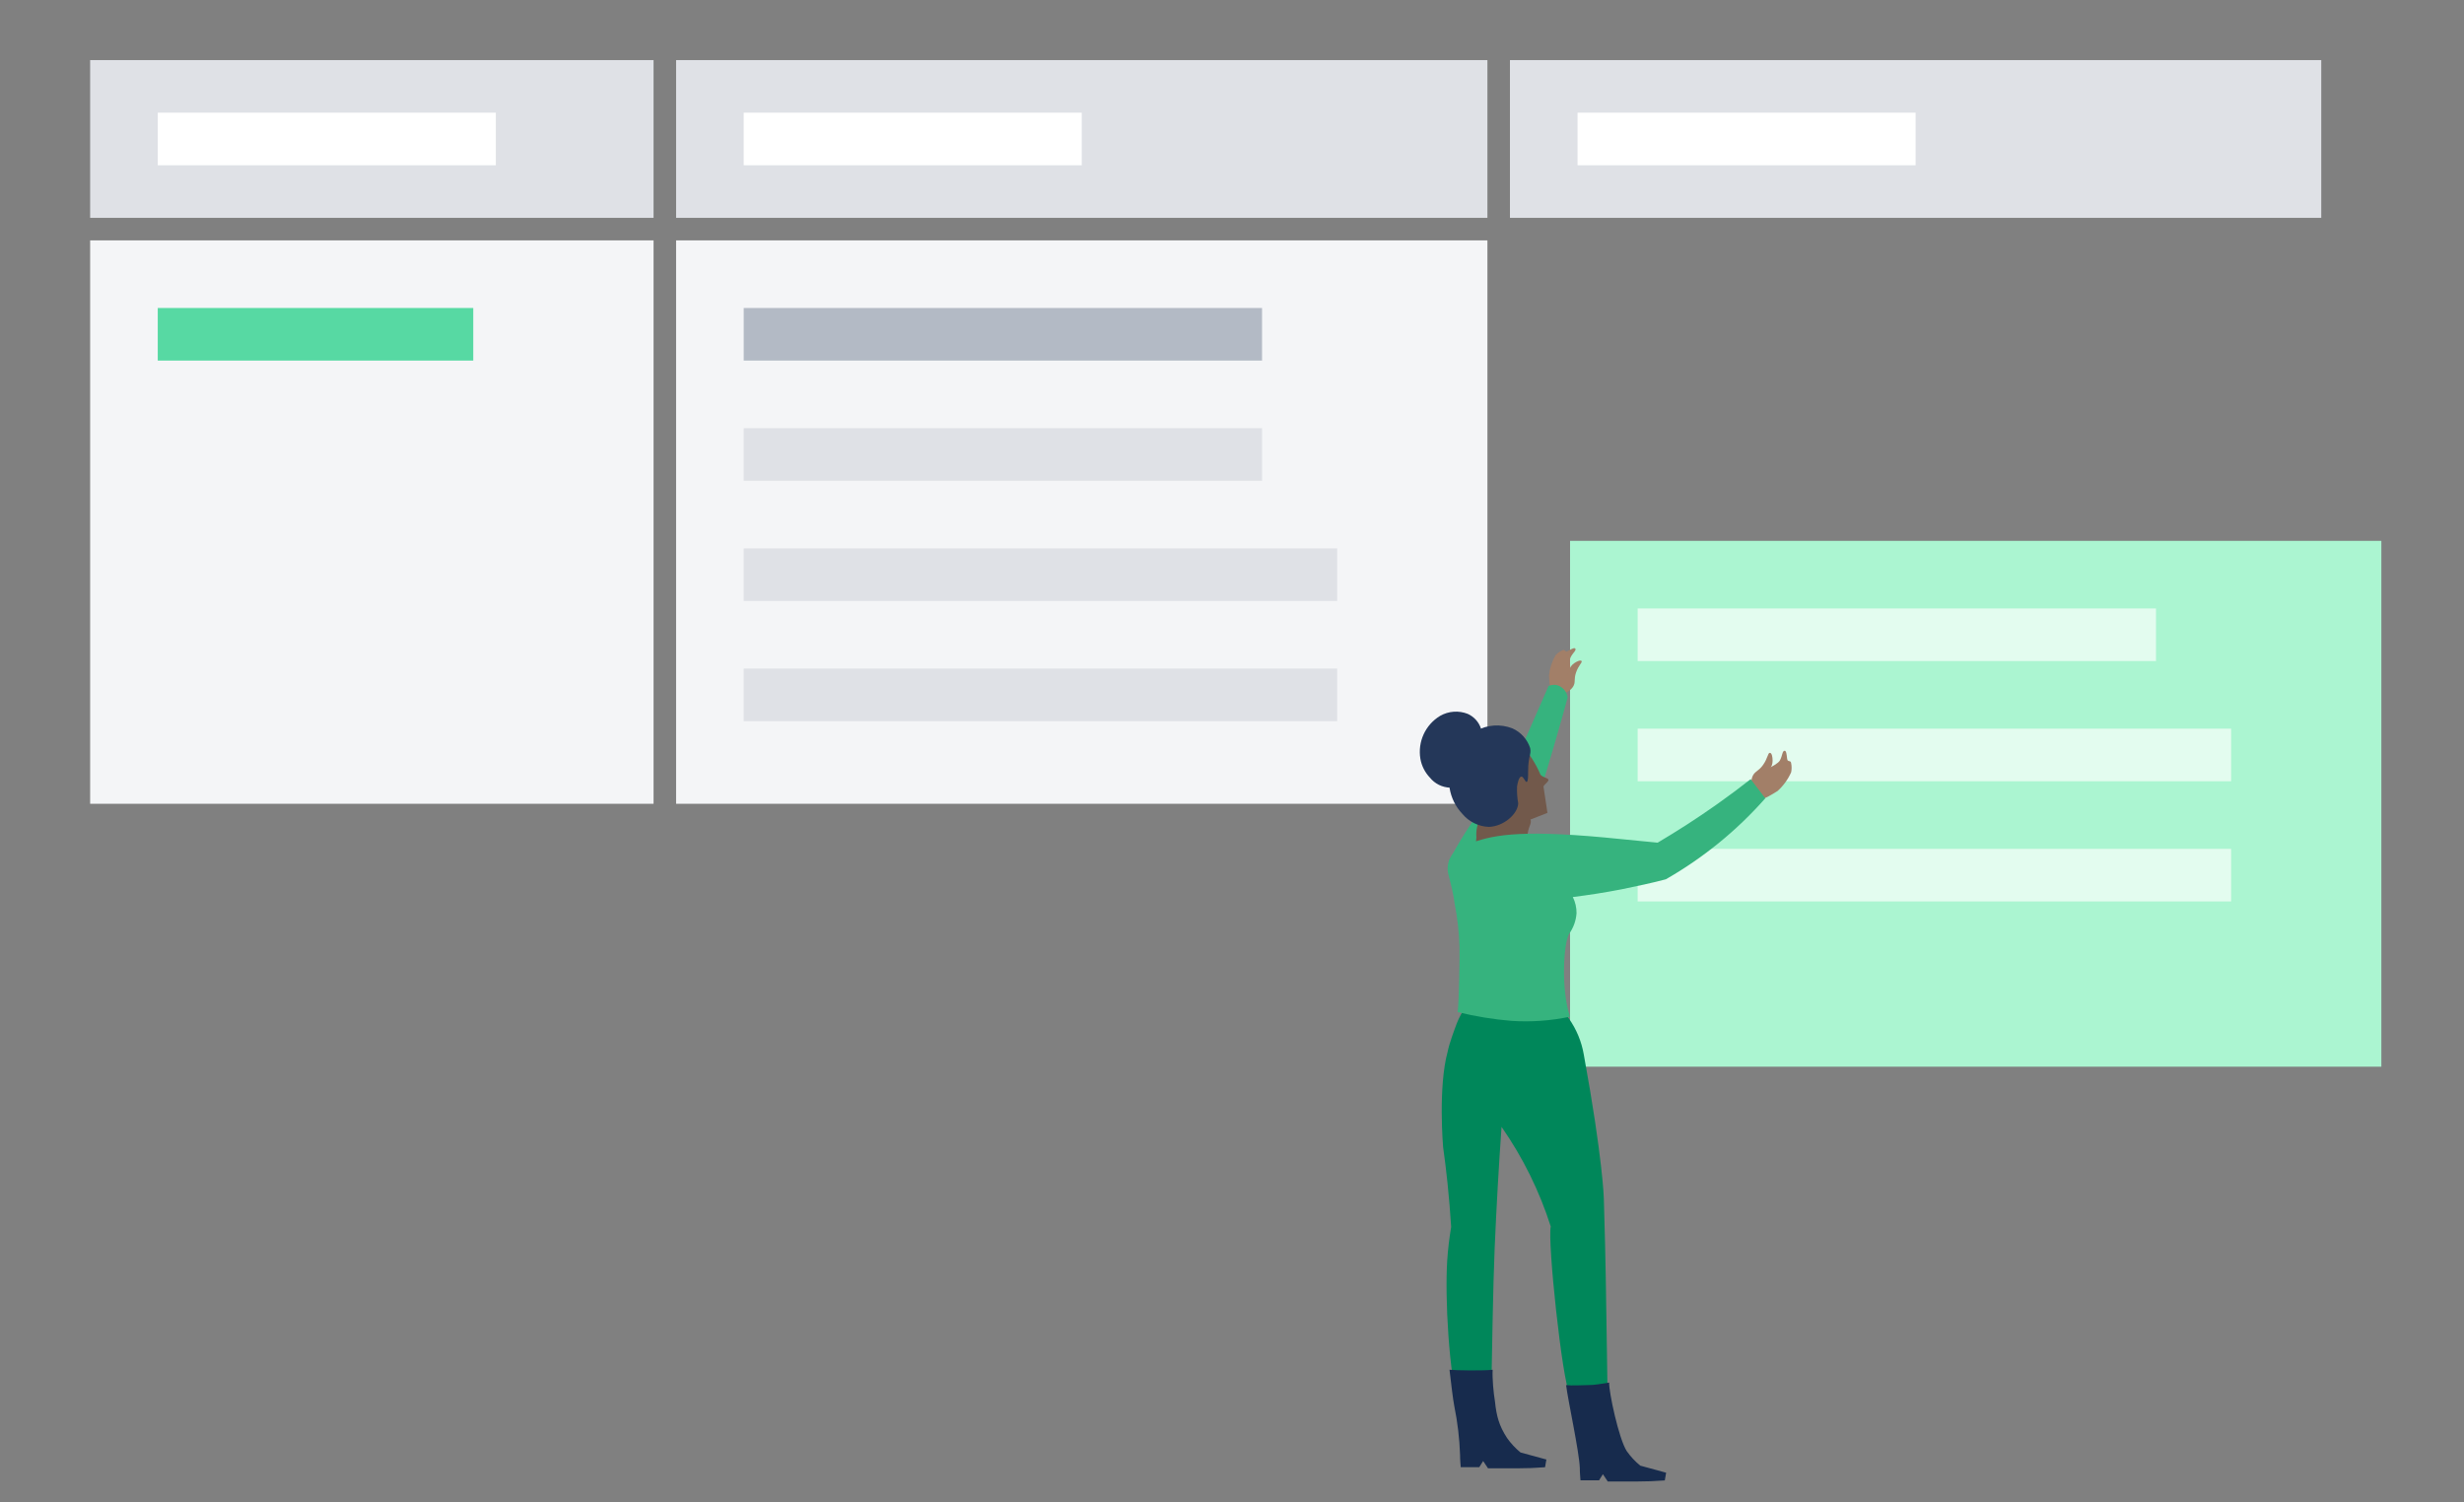 <svg xmlns="http://www.w3.org/2000/svg" width="328" height="200" viewBox="0 0 328 200">
  <rect x="0" y="0" width="328" height="200" fill="#808080" stroke="none"/>
  <g fill="none" fill-rule="evenodd">
    <rect width="108" height="21" x="201" y="8" fill="#DFE1E6"/>
    <rect width="45" height="7" x="210" y="15" fill="#FFF"/>
    <rect width="108" height="21" x="90" y="8" fill="#DFE1E6"/>
    <rect width="45" height="7" x="99" y="15" fill="#FFF"/>
    <rect width="75" height="21" x="12" y="8" fill="#DFE1E6"/>
    <rect width="45" height="7" x="21" y="15" fill="#FFF"/>
    <rect width="75" height="75" x="12" y="32" fill="#F4F5F7"/>
    <rect width="108" height="75" x="90" y="32" fill="#F4F5F7"/>
    <rect width="42" height="7" x="21" y="41" fill="#57D9A3"/>
    <rect width="69" height="7" x="99" y="41" fill="#B3BAC5"/>
    <rect width="69" height="7" x="99" y="57" fill="#DFE1E6"/>
    <rect width="79" height="7" x="99" y="89" fill="#DFE1E6"/>
    <rect width="79" height="7" x="99" y="73" fill="#DFE1E6"/>
    <rect width="108" height="70" x="209" y="72" fill="#ABF5D1"/>
    <rect width="69" height="7" x="218" y="81" fill="#E3FCEF"/>
    <rect width="79" height="7" x="218" y="113" fill="#E3FCEF"/>
    <rect width="79" height="7" x="218" y="97" fill="#E3FCEF"/>
    <g transform="translate(189 85.335)">
      <g fill="#A27F68" fill-rule="nonzero" transform="scale(-1 1) rotate(-18 -6.576 70.142)">
        <path d="M0.215,4.458 C0.215,4.458 1.702,2.07 1.594,1.337 C1.486,0.605 1.116,0.216 1.359,0.026 C1.603,-0.164 2.197,0.758 2.387,0.767 C2.576,0.777 2.675,0.541 2.909,0.767 C3.196,1.018 3.426,1.326 3.585,1.672 C3.783,2.605 3.783,3.57 3.585,4.503 C3.333,5.127 2.873,6.439 2.27,6.801 C1.666,7.163 0.35,4.992 0.35,4.992 L0.215,4.458 Z"/>
        <path d="M2.558,6.267 C2.279,6.638 1.486,6.43 1.053,6.186 C0.57,5.921 0.216,5.47 0.071,4.937 C-0.101,4.241 0.296,4.033 0.278,3.011 C0.26,1.989 -0.128,1.473 0.044,1.346 C0.215,1.22 0.62,1.554 0.891,1.916 C1.404,2.595 1.098,3.047 1.54,3.852 C1.9,4.503 2.225,4.449 2.495,5.164 C2.576,5.417 2.783,5.969 2.558,6.267 Z"/>
      </g>
      <path fill="#A27F68" fill-rule="nonzero" d="M45.602,20.819 C45.115,20.964 44.565,20.267 44.34,19.77 C44.087,19.226 44.064,18.603 44.277,18.042 C44.574,17.318 45.061,17.382 45.692,16.495 C46.323,15.609 46.323,14.885 46.593,14.885 C46.863,14.885 46.963,15.437 46.963,15.935 C46.963,16.839 46.413,17.047 46.287,18.051 C46.179,18.847 46.503,19.019 46.287,19.806 C46.161,20.086 45.962,20.701 45.602,20.819 Z"/>
      <path fill="#36B37E" d="M19.683,7.495 C19.57,6.74 19.038,6.115 18.313,5.885 C17.922,5.786 17.51,5.821 17.141,5.985 L11.869,17.997 C9.718,20.302 7.782,22.8 6.083,25.459 C5.227,26.798 4.488,28.1 3.83,29.349 C3.956,29.448 5.687,30.805 5.822,30.886 C6.549,31.311 7.219,31.828 7.814,32.424 C10.7,29.231 13.244,25.741 15.402,22.013 C16.477,18.666 17.517,15.217 18.52,11.665 C18.929,10.266 19.316,8.876 19.683,7.495 Z"/>
      <g fill-rule="nonzero" transform="translate(0 9.4)">
        <path fill="#72594B" d="M14.755,14.413 C14.911,14.972 14.364,15.374 14.33,16.649 C14.317,17.368 14.462,18.082 14.755,18.739 C11.401,20.036 8.517,20.148 7.779,18.985 C7.499,18.275 7.414,17.503 7.533,16.749 C7.463,15.841 7.649,14.931 8.07,14.122 C9.456,12.188 14.352,12.915 14.755,14.413 Z"/>
        <path fill="#72594B" d="M13.637,4.531 C14.603,5.63 15.395,6.87 15.985,8.209 C16.04,8.377 16.063,8.455 16.398,8.645 C16.734,8.835 17.203,8.902 17.114,9.159 C17.024,9.416 16.521,9.752 16.465,9.964 L16.991,13.474 L15.571,14.033 L10.775,15.9 C10.831,15.71 12.586,10.925 12.575,10.657 C12.564,10.389 12.508,9.807 12.821,9.662 C13.134,9.517 13.648,6.722 13.794,6.309 C13.915,5.988 13.915,5.634 13.794,5.314 C13.715,4.844 13.637,4.531 13.637,4.531 Z"/>
        <path fill="#243759" d="M5.655,13.597 C6.532,14.659 7.823,15.294 9.199,15.341 C11.167,15.274 13.033,13.642 13.1,12.211 C12.967,11.474 12.914,10.724 12.944,9.975 C13.022,9.439 13.212,8.667 13.514,8.645 C13.816,8.622 14.028,9.405 14.23,9.36 C14.431,9.316 14.42,8.466 14.42,7.974 C14.42,5.817 14.878,5.738 14.688,4.844 C14.307,3.678 13.45,2.727 12.329,2.228 C10.734,1.602 8.941,1.733 7.455,2.586 C4.83,4.153 3.443,7.176 3.968,10.187 C4.175,11.468 4.763,12.656 5.655,13.597 L5.655,13.597 Z"/>
        <path fill="#243759" d="M1.341,8.779 C1.998,9.594 2.977,10.083 4.023,10.12 C5.42,10.094 6.622,9.13 6.952,7.773 C6.856,7.227 6.818,6.672 6.84,6.118 C6.84,5.716 7.042,5.135 7.265,5.112 C7.489,5.09 7.656,5.683 7.802,5.649 C7.947,5.615 7.947,4.978 7.947,4.609 C7.947,2.988 8.282,2.899 8.148,2.262 C7.862,1.383 7.216,0.668 6.371,0.294 C5.171,-0.177 3.823,-0.078 2.704,0.563 C0.739,1.747 -0.302,4.012 0.077,6.275 C0.243,7.216 0.682,8.087 1.341,8.779 L1.341,8.779 Z"/>
      </g>
      <g transform="translate(2.92 48.444)">
        <path fill="#00875A" d="M2.014,2.426 C2.164,2.042 2.34,1.669 2.539,1.308 C2.783,0.853 3.06,0.415 3.367,3.56214566e-13 C3.657,0.056 4.116,0.145 4.697,0.201 C5.278,0.257 5.602,0.268 5.815,0.279 C7.022,0.358 9.347,0.447 15.808,0.492 C16.212,0.904 16.586,1.345 16.926,1.811 C17.942,3.252 18.622,4.902 18.916,6.64 C21.454,20.524 21.577,25.778 21.577,25.778 C21.636,27.827 21.692,29.877 21.744,31.926 C21.871,36.822 21.979,46.564 22.068,51.415 C21.983,51.713 21.821,51.982 21.599,52.198 C20.87,52.679 19.964,52.811 19.128,52.555 C18.394,52.447 17.685,52.204 17.038,51.84 C16.026,50.023 14.057,31.374 14.512,29.5 C13.007,24.774 10.798,20.3 7.961,16.231 C7.588,21.493 7.283,26.881 7.044,32.396 C6.828,37.434 6.675,47.238 6.586,52.075 L2.293,53.785 C0.942,48.944 0.413,39.044 0.728,34.028 C0.827,32.529 1.002,31.037 1.254,29.556 C1.135,27.656 0.971,25.692 0.762,23.665 C0.591,22.033 0.397,20.446 0.181,18.903 C0.181,18.903 -0.501,10.944 0.784,6.227 C0.997,5.12 1.723,3.208 2.014,2.426 Z"/>
        <path fill="#172B4D" fill-rule="nonzero" d="M1.034 48.563C1.28 50.575 1.466 52.342 1.679 53.449 2.11 55.57 2.364 57.724 2.439 59.888 2.439 60.581 2.506 61.151 2.528 61.531L4.999 61.531 5.513 60.715 6.161 61.687C7.391 61.687 8.658 61.687 9.962 61.687 11.266 61.687 12.529 61.639 13.752 61.542L13.93 60.514 10.487 59.575C9.803 59.014 9.197 58.364 8.688 57.641 7.63 56.015 7.285 54.723 7.086 52.793 6.888 51.612 6.719 49.76 6.776 48.563 5.743 48.707 1.869 48.658 1.034 48.563zM16.553 50.609C16.799 52.622 18.305 59.479 18.38 61.643 18.38 62.336 18.447 62.906 18.469 63.286L20.939 63.286 21.454 62.47 22.102 63.442C23.332 63.442 24.599 63.442 25.903 63.442 27.207 63.442 28.47 63.394 29.692 63.297L29.871 62.269 26.428 61.33C25.743 60.77 25.138 60.119 24.628 59.396 23.57 57.77 22.229 51.468 22.286 50.272 21.253 50.416 20.429 50.619 19.386 50.609 18.545 50.615 17.388 50.704 16.553 50.609z"/>
      </g>
      <path fill="#A27F68" fill-rule="nonzero" d="M44.719,17.716 C44.719,17.716 47.548,16.595 47.927,15.907 C48.305,15.22 48.233,14.623 48.567,14.605 C48.9,14.587 48.819,15.79 48.99,15.916 C49.162,16.043 49.387,15.916 49.432,16.269 C49.514,16.666 49.514,17.075 49.432,17.472 C49.012,18.419 48.398,19.267 47.63,19.96 C47.008,20.34 45.764,21.19 45.007,21.108 C44.25,21.027 44.466,18.322 44.466,18.322 L44.719,17.716 Z"/>
      <path fill="#36B37E" d="M3.803,31.058 C3.432,29.591 4.161,28.067 5.533,27.44 L6.435,27.051 C9.391,25.875 12.933,25.079 24.549,26.147 L31.66,26.843 C34.21,25.333 36.878,23.632 39.609,21.696 C41.165,20.593 42.643,19.489 44.043,18.386 L45.989,20.937 C42.196,25.235 37.723,28.878 32.75,31.719 C30.948,32.198 28.947,32.623 26.874,33.048 C24.594,33.492 22.422,33.826 20.368,34.079 C20.704,34.749 20.874,35.491 20.863,36.241 C20.793,37.237 20.447,38.192 19.863,39 C19.178,40.149 18.736,46.175 19.989,50.01 C17.419,50.553 14.787,50.739 12.166,50.562 C9.764,50.359 7.38,49.969 5.038,49.395 C5.23,47.85 5.311,42.293 5.281,40.737 C5.229,38.802 5.015,36.874 4.641,34.975 C4.506,33.871 4.191,32.551 3.803,31.058 Z"/>
    </g>
  </g>
</svg>
